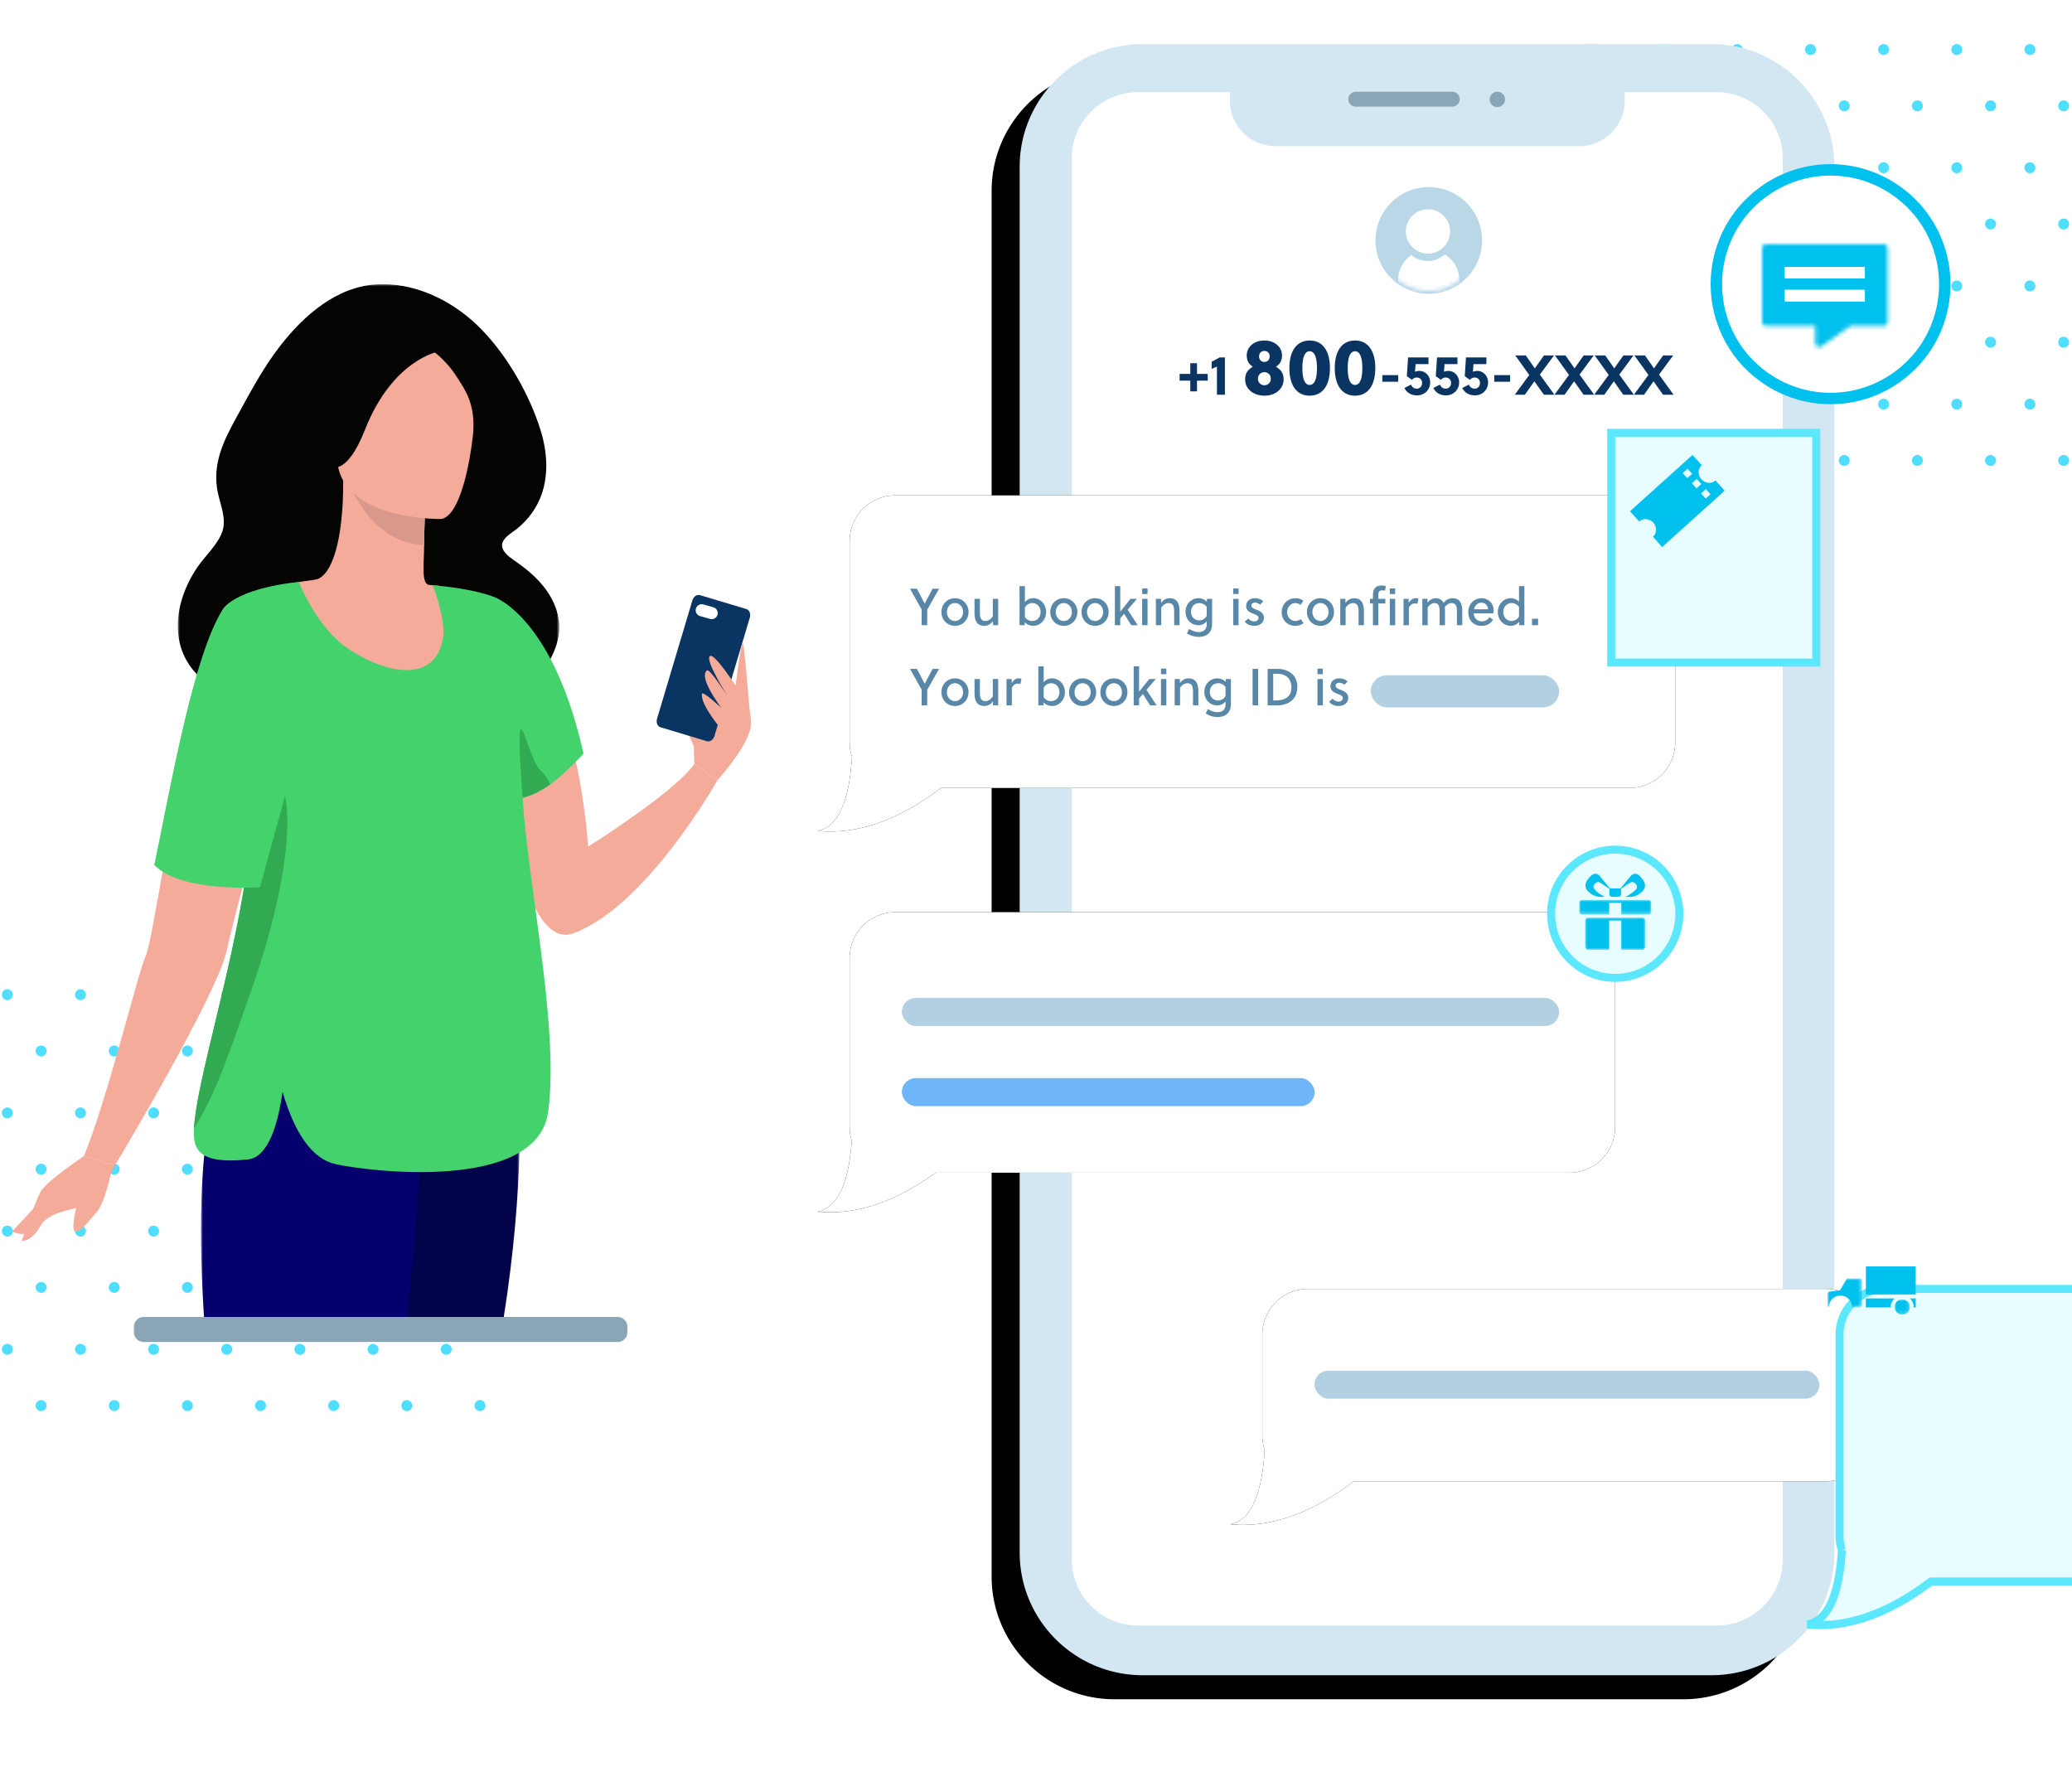 <svg xmlns="http://www.w3.org/2000/svg" xmlns:xlink="http://www.w3.org/1999/xlink" width="517" height="441" xmlns:v="https://vecta.io/nano"><style><![CDATA[.B{fill:#fff}.C{fill:#00c0ed}.D{fill:#000}.E{fill:#f4ab9a}.F{fill:#040403}.G{fill:#43d26c}.H{fill:#b3d0e3}.I{filter:url(#U)}.J{fill:#e8fdff}.K{stroke:#5be8fe}.L{stroke-width:2}.M{fill-rule:nonzero}]]></style><defs><path id="A" d="M172.566 407H101.64 30.715c-8.482 0-16.16-3.428-21.719-8.97S0 384.832 0 376.375V203.499 30.623c0-8.456 3.438-16.111 8.996-21.655A30.66 30.66 0 0 1 30.715 0h70.925 70.926a30.66 30.66 0 0 1 21.719 8.968c5.558 5.543 8.996 13.199 8.996 21.655v172.875 172.877c0 8.457-3.438 16.113-8.996 21.655S181.048 407 172.566 407"/><path id="B" d="M0 28.53c0 7.605 3.011 14.883 8.345 20.17 11.237 11.142 29.067 11.142 40.304 0 5.334-5.287 8.346-12.565 8.346-20.17s-3.012-14.885-8.346-20.172C43.03 2.787 35.764 0 28.496 0S13.963 2.787 8.345 8.358C3.011 13.645 0 20.922 0 28.53z"/><path id="C" d="M30.33 0H1.019C.469 0 .018.447 0 1.011h0v18.385a1.04 1.04 0 0 0 .306.722h0c.189.189.447.294.713.289h0 12.248v4.281c.02.366.224.695.54.866h0c.315.171.695.16 1.002-.029h0l7.25-5.118h8.27a.97.97 0 0 0 .718-.285h0c.192-.191.3-.453.3-.727h0V1.011a1.04 1.04 0 0 0-.304-.722h0C30.857.104 30.605 0 30.346 0h0-.017z"/><path id="D" d="M12.5 0A12.5 12.5 0 0 0 0 12.5h0c0 6.903 5.596 12.5 12.5 12.5h0c6.904 0 12.5-5.597 12.5-12.5h0C25 5.595 19.403 0 12.5 0z"/><path id="E" d="M12.5 0A12.5 12.5 0 0 0 0 12.5h0c0 6.903 5.596 12.5 12.5 12.5h0c6.904 0 12.5-5.597 12.5-12.5h0"/><path id="F" d="M187.6 15.607c6.296 0 11.4 5.104 11.4 11.4v42.2c0 6.296-5.104 11.4-11.4 11.4l-158.141.002C19.28 88.002 9.46 91.244 0 90.333c4.903-.939 7.745-6.837 8.527-17.693A11.37 11.37 0 0 1 8 69.207v-42.2c0-6.296 5.104-11.4 11.4-11.4h168.2z"/><path id="G" d="M16 32C7.163 32 0 24.836 0 16S7.163 0 16 0s16 7.164 16 16-7.163 16-16 16z"/><path id="H" d="M148.6 15.607c6.296 0 11.4 5.104 11.4 11.4v25.2c0 6.296-5.104 11.4-11.4 11.4l-117.794.001C20.145 71.709 9.877 75.284 0 74.333c5.026-.963 7.887-7.137 8.582-18.522A11.38 11.38 0 0 1 8 52.207v-25.2c0-6.296 5.104-11.4 11.4-11.4h129.2z"/><path id="I" d="M202.6 15.607c6.296 0 11.4 5.104 11.4 11.4v50.2c0 6.296-5.104 11.4-11.4 11.4l-171.794.001C20.145 96.709 9.877 100.284 0 99.333c5.026-.963 7.887-7.137 8.582-18.522A11.38 11.38 0 0 1 8 77.207v-50.2c0-6.296 5.104-11.4 11.4-11.4h183.2z"/><path id="J" d="M0 0h95.204v101.267H0z"/><path id="K" d="M0 0h51.156v57.328H0z"/><path id="L" d="M0 0h56.206v67.449H0z"/><path id="M" d="M0 0h25v25H0z"/><path id="N" d="M0 0h15.036v8.048H0z"/><path id="O" d="M0 0h18v3.638H0z"/><path id="P" d="M0 0h3.824v3.782H0z"/><path id="Q" d="M0 0h8.578v7.221H0z"/><filter id="R" width="128.5%" height="114.3%" x="-17.7%" y="-5.7%"><feOffset dx="-7" dy="6" in="SourceAlpha"/><feGaussianBlur stdDeviation="8.5"/><feColorMatrix values="0 0 0 0 0.749 0 0 0 0 0.773 0 0 0 0 0.858 0 0 0 0.656 0"/></filter><filter id="S" width="199.7%" height="199.6%" x="-49.9%" y="-49.8%"><feOffset in="SourceAlpha"/><feGaussianBlur stdDeviation="7"/><feColorMatrix result="C" values="0 0 0 0 0.063 0 0 0 0 0.157 0 0 0 0 0.365 0 0 0 0.336 0"/><feMerge><feMergeNode in="C"/><feMergeNode in="SourceGraphic"/></feMerge></filter><filter id="T" width="125.6%" height="168.1%" x="-12.8%" y="-34.1%"><feOffset in="SourceAlpha"/><feGaussianBlur stdDeviation="8.5"/><feColorMatrix values="0 0 0 0 0.063 0 0 0 0 0.157 0 0 0 0 0.365 0 0 0 0.36 0"/></filter><filter id="U" width="181.2%" height="181.2%" x="-40.6%" y="-40.6%"><feMorphology in="SourceAlpha" operator="dilate" radius="1"/><feOffset/><feGaussianBlur stdDeviation="4"/><feComposite in2="SourceAlpha" operator="out"/><feColorMatrix values="0 0 0 0 0.063 0 0 0 0 0.157 0 0 0 0 0.365 0 0 0 0.358 0"/></filter><filter id="V" width="131.9%" height="186.6%" x="-15.9%" y="-43.3%"><feOffset in="SourceAlpha"/><feGaussianBlur stdDeviation="8.5"/><feColorMatrix values="0 0 0 0 0.063 0 0 0 0 0.157 0 0 0 0 0.365 0 0 0 0.36 0"/></filter><filter id="W" width="123.8%" height="160.8%" x="-11.9%" y="-30.4%"><feOffset in="SourceAlpha"/><feGaussianBlur stdDeviation="8.5"/><feColorMatrix values="0 0 0 0 0.063 0 0 0 0 0.157 0 0 0 0 0.365 0 0 0 0.36 0"/></filter><path id="X" d="M17.098 27.102h19.949v-2.853H17.098z"/></defs><g fill="none" fill-rule="evenodd" transform="translate(.47 11)"><path d="M9.786 338.362c.753 0 1.363.611 1.363 1.363s-.61 1.363-1.363 1.363-1.363-.611-1.363-1.363.61-1.363 1.363-1.363zm18.251 0c.753 0 1.363.611 1.363 1.363s-.61 1.363-1.363 1.363-1.363-.611-1.363-1.363.61-1.363 1.363-1.363zm18.252 0c.752 0 1.363.611 1.363 1.363s-.61 1.363-1.363 1.363-1.363-.611-1.363-1.363.61-1.363 1.363-1.363zm18.251 0c.752 0 1.363.611 1.363 1.363s-.61 1.363-1.363 1.363-1.363-.611-1.363-1.363.61-1.363 1.363-1.363zm18.251 0c.752 0 1.363.611 1.363 1.363s-.61 1.363-1.363 1.363-1.363-.611-1.363-1.363.61-1.363 1.363-1.363zm18.251 0c.752 0 1.363.611 1.363 1.363s-.61 1.363-1.363 1.363-1.363-.611-1.363-1.363.61-1.363 1.363-1.363zm18.251 0c.752 0 1.363.611 1.363 1.363s-.61 1.363-1.363 1.363-1.363-.611-1.363-1.363.61-1.363 1.363-1.363zM1.363 324.316c.752 0 1.363.611 1.363 1.363s-.61 1.363-1.363 1.363A1.36 1.36 0 0 1 0 325.68c0-.753.61-1.363 1.363-1.363zm18.251 0c.752 0 1.363.611 1.363 1.363s-.61 1.363-1.363 1.363-1.363-.61-1.363-1.363.61-1.363 1.363-1.363zm18.251 0c.753 0 1.363.611 1.363 1.363s-.61 1.363-1.363 1.363-1.363-.61-1.363-1.363.61-1.363 1.363-1.363zm18.251 0c.753 0 1.363.611 1.363 1.363s-.61 1.363-1.363 1.363-1.363-.61-1.363-1.363.61-1.363 1.363-1.363zm18.251 0c.753 0 1.363.611 1.363 1.363s-.61 1.363-1.363 1.363-1.363-.61-1.363-1.363.61-1.363 1.363-1.363zm18.252 0c.752 0 1.363.611 1.363 1.363s-.61 1.363-1.363 1.363-1.363-.61-1.363-1.363.61-1.363 1.363-1.363zm18.251 0c.752 0 1.363.611 1.363 1.363s-.61 1.363-1.363 1.363-1.363-.61-1.363-1.363.61-1.363 1.363-1.363zM9.786 308.867c.753 0 1.363.611 1.363 1.363s-.61 1.363-1.363 1.363-1.363-.61-1.363-1.363.61-1.363 1.363-1.363zm18.251 0c.753 0 1.363.611 1.363 1.363s-.61 1.363-1.363 1.363-1.363-.61-1.363-1.363.61-1.363 1.363-1.363zm18.252 0c.752 0 1.363.611 1.363 1.363s-.61 1.363-1.363 1.363-1.363-.61-1.363-1.363.61-1.363 1.363-1.363zm18.251 0c.752 0 1.363.611 1.363 1.363s-.61 1.363-1.363 1.363-1.363-.61-1.363-1.363.61-1.363 1.363-1.363zm18.251 0c.752 0 1.363.611 1.363 1.363s-.61 1.363-1.363 1.363-1.363-.61-1.363-1.363.61-1.363 1.363-1.363zm18.251 0c.752 0 1.363.611 1.363 1.363s-.61 1.363-1.363 1.363-1.363-.61-1.363-1.363.61-1.363 1.363-1.363zm18.251 0c.752 0 1.363.611 1.363 1.363s-.61 1.363-1.363 1.363-1.363-.61-1.363-1.363.61-1.363 1.363-1.363zM1.363 294.822c.752 0 1.363.611 1.363 1.363s-.61 1.363-1.363 1.363S0 296.938 0 296.185s.61-1.363 1.363-1.363zm18.251 0c.752 0 1.363.611 1.363 1.363s-.61 1.363-1.363 1.363-1.363-.611-1.363-1.363.61-1.363 1.363-1.363zm18.251 0c.753 0 1.363.611 1.363 1.363s-.61 1.363-1.363 1.363-1.363-.611-1.363-1.363.61-1.363 1.363-1.363zm18.251 0c.753 0 1.363.611 1.363 1.363s-.61 1.363-1.363 1.363-1.363-.611-1.363-1.363.61-1.363 1.363-1.363zm18.251 0c.753 0 1.363.611 1.363 1.363s-.61 1.363-1.363 1.363-1.363-.611-1.363-1.363.61-1.363 1.363-1.363zm18.252 0c.752 0 1.363.611 1.363 1.363s-.61 1.363-1.363 1.363-1.363-.611-1.363-1.363.61-1.363 1.363-1.363zm18.251 0c.752 0 1.363.611 1.363 1.363s-.61 1.363-1.363 1.363-1.363-.611-1.363-1.363.61-1.363 1.363-1.363zm-64.58-15.45c.752 0 1.363.611 1.363 1.363s-.61 1.363-1.363 1.363-1.363-.611-1.363-1.363.61-1.363 1.363-1.363zm18.251 0c.752 0 1.363.611 1.363 1.363s-.61 1.363-1.363 1.363-1.363-.611-1.363-1.363.61-1.363 1.363-1.363zm18.251 0c.752 0 1.363.611 1.363 1.363s-.61 1.363-1.363 1.363-1.363-.611-1.363-1.363.61-1.363 1.363-1.363zm-73.004 0c.753 0 1.363.611 1.363 1.363s-.61 1.363-1.363 1.363-1.363-.611-1.363-1.363.61-1.363 1.363-1.363zm18.251 0c.753 0 1.363.611 1.363 1.363s-.61 1.363-1.363 1.363-1.363-.611-1.363-1.363.61-1.363 1.363-1.363zm73.004 0c.752 0 1.363.611 1.363 1.363s-.61 1.363-1.363 1.363-1.363-.611-1.363-1.363.61-1.363 1.363-1.363zm18.251 0c.752 0 1.363.611 1.363 1.363s-.61 1.363-1.363 1.363-1.363-.611-1.363-1.363.61-1.363 1.363-1.363zm-8.423-14.045c.752 0 1.363.61 1.363 1.363s-.61 1.363-1.363 1.363-1.363-.611-1.363-1.363.61-1.363 1.363-1.363zm-109.505 0c.752 0 1.363.61 1.363 1.363s-.61 1.363-1.363 1.363S0 267.443 0 266.691s.61-1.363 1.363-1.363zm36.501 0c.753 0 1.363.61 1.363 1.363s-.61 1.363-1.363 1.363-1.363-.611-1.363-1.363.61-1.363 1.363-1.363zm36.502 0c.753 0 1.363.61 1.363 1.363s-.61 1.363-1.363 1.363-1.363-.611-1.363-1.363.61-1.363 1.363-1.363zm-54.752 0c.752 0 1.363.61 1.363 1.363s-.61 1.363-1.363 1.363-1.363-.611-1.363-1.363.61-1.363 1.363-1.363zm73.004 0c.752 0 1.363.61 1.363 1.363s-.61 1.363-1.363 1.363-1.363-.611-1.363-1.363.61-1.363 1.363-1.363zm-36.502 0c.753 0 1.363.61 1.363 1.363s-.61 1.363-1.363 1.363-1.363-.611-1.363-1.363.61-1.363 1.363-1.363zM9.79 249.877c.753 0 1.363.61 1.363 1.363s-.61 1.363-1.363 1.363-1.363-.611-1.363-1.363.61-1.363 1.363-1.363zm18.251 0c.753 0 1.363.61 1.363 1.363s-.61 1.363-1.363 1.363-1.363-.611-1.363-1.363.61-1.363 1.363-1.363zm18.252 0c.752 0 1.363.61 1.363 1.363s-.61 1.363-1.363 1.363-1.363-.611-1.363-1.363.61-1.363 1.363-1.363zm18.251 0c.752 0 1.363.61 1.363 1.363s-.61 1.363-1.363 1.363-1.363-.611-1.363-1.363.61-1.363 1.363-1.363zm18.251 0c.752 0 1.363.61 1.363 1.363s-.61 1.363-1.363 1.363-1.363-.611-1.363-1.363.61-1.363 1.363-1.363zm18.251 0c.752 0 1.363.61 1.363 1.363s-.61 1.363-1.363 1.363-1.363-.611-1.363-1.363.61-1.363 1.363-1.363zm18.251 0c.752 0 1.363.61 1.363 1.363s-.61 1.363-1.363 1.363-1.363-.611-1.363-1.363.61-1.363 1.363-1.363zM1.363 235.832c.752 0 1.363.611 1.363 1.363s-.61 1.363-1.363 1.363S0 237.948 0 237.195s.61-1.363 1.363-1.363zm18.251 0c.752 0 1.363.611 1.363 1.363s-.61 1.363-1.363 1.363-1.363-.611-1.363-1.363.61-1.363 1.363-1.363zm18.251 0c.753 0 1.363.611 1.363 1.363s-.61 1.363-1.363 1.363-1.363-.611-1.363-1.363.61-1.363 1.363-1.363zm18.251 0c.753 0 1.363.611 1.363 1.363s-.61 1.363-1.363 1.363-1.363-.611-1.363-1.363.61-1.363 1.363-1.363zm18.251 0c.753 0 1.363.611 1.363 1.363s-.61 1.363-1.363 1.363-1.363-.611-1.363-1.363.61-1.363 1.363-1.363zm18.252 0c.752 0 1.363.611 1.363 1.363s-.61 1.363-1.363 1.363-1.363-.611-1.363-1.363.61-1.363 1.363-1.363zm18.251 0c.752 0 1.363.611 1.363 1.363s-.61 1.363-1.363 1.363-1.363-.611-1.363-1.363.61-1.363 1.363-1.363zM404.949 102.53c.753 0 1.363.611 1.363 1.363s-.61 1.363-1.363 1.363-1.363-.611-1.363-1.363.61-1.363 1.363-1.363zm18.251 0c.753 0 1.363.611 1.363 1.363s-.61 1.363-1.363 1.363-1.363-.611-1.363-1.363.61-1.363 1.363-1.363zm18.252 0c.752 0 1.363.611 1.363 1.363s-.61 1.363-1.363 1.363-1.363-.611-1.363-1.363.61-1.363 1.363-1.363zm18.251 0c.752 0 1.363.611 1.363 1.363s-.61 1.363-1.363 1.363-1.363-.611-1.363-1.363.61-1.363 1.363-1.363zm18.251 0c.752 0 1.363.611 1.363 1.363s-.61 1.363-1.363 1.363-1.363-.611-1.363-1.363.61-1.363 1.363-1.363zm18.251 0c.752 0 1.363.611 1.363 1.363s-.61 1.363-1.363 1.363-1.363-.611-1.363-1.363.61-1.363 1.363-1.363zm18.251 0c.752 0 1.363.611 1.363 1.363s-.61 1.363-1.363 1.363-1.363-.611-1.363-1.363.61-1.363 1.363-1.363zm-117.93-14.046c.752 0 1.363.611 1.363 1.363s-.61 1.363-1.363 1.363-1.363-.61-1.363-1.363.61-1.363 1.363-1.363zm18.251 0c.752 0 1.363.611 1.363 1.363s-.61 1.363-1.363 1.363-1.363-.61-1.363-1.363.61-1.363 1.363-1.363zm18.251 0c.753 0 1.363.611 1.363 1.363s-.61 1.363-1.363 1.363-1.363-.61-1.363-1.363.61-1.363 1.363-1.363zm18.251 0c.753 0 1.363.611 1.363 1.363s-.61 1.363-1.363 1.363-1.363-.61-1.363-1.363.61-1.363 1.363-1.363zm18.251 0c.753 0 1.363.611 1.363 1.363s-.61 1.363-1.363 1.363-1.363-.61-1.363-1.363.61-1.363 1.363-1.363zm18.252 0c.752 0 1.363.611 1.363 1.363s-.61 1.363-1.363 1.363-1.363-.61-1.363-1.363.61-1.363 1.363-1.363zm18.251 0c.752 0 1.363.611 1.363 1.363s-.61 1.363-1.363 1.363-1.363-.61-1.363-1.363.61-1.363 1.363-1.363zm-101.082-15.45c.753 0 1.363.611 1.363 1.363s-.61 1.363-1.363 1.363-1.363-.61-1.363-1.363.61-1.363 1.363-1.363zm18.251 0c.753 0 1.363.611 1.363 1.363s-.61 1.363-1.363 1.363-1.363-.61-1.363-1.363.61-1.363 1.363-1.363zm18.252 0c.752 0 1.363.611 1.363 1.363s-.61 1.363-1.363 1.363-1.363-.61-1.363-1.363.61-1.363 1.363-1.363zm18.251 0c.752 0 1.363.611 1.363 1.363s-.61 1.363-1.363 1.363-1.363-.61-1.363-1.363.61-1.363 1.363-1.363zm18.251 0c.752 0 1.363.611 1.363 1.363s-.61 1.363-1.363 1.363-1.363-.61-1.363-1.363.61-1.363 1.363-1.363zm18.251 0c.752 0 1.363.611 1.363 1.363s-.61 1.363-1.363 1.363-1.363-.61-1.363-1.363.61-1.363 1.363-1.363zm18.251 0c.752 0 1.363.611 1.363 1.363s-.61 1.363-1.363 1.363-1.363-.61-1.363-1.363.61-1.363 1.363-1.363zM396.526 58.99c.752 0 1.363.611 1.363 1.363s-.61 1.363-1.363 1.363-1.363-.611-1.363-1.363.61-1.363 1.363-1.363zm18.251 0c.752 0 1.363.611 1.363 1.363s-.61 1.363-1.363 1.363-1.363-.611-1.363-1.363.61-1.363 1.363-1.363zm18.251 0c.753 0 1.363.611 1.363 1.363s-.61 1.363-1.363 1.363-1.363-.611-1.363-1.363.61-1.363 1.363-1.363zm18.251 0c.753 0 1.363.611 1.363 1.363s-.61 1.363-1.363 1.363-1.363-.611-1.363-1.363.61-1.363 1.363-1.363zm18.251 0c.753 0 1.363.611 1.363 1.363s-.61 1.363-1.363 1.363-1.363-.611-1.363-1.363.61-1.363 1.363-1.363zm18.252 0c.752 0 1.363.611 1.363 1.363s-.61 1.363-1.363 1.363-1.363-.611-1.363-1.363.61-1.363 1.363-1.363zm18.251 0c.752 0 1.363.611 1.363 1.363s-.61 1.363-1.363 1.363-1.363-.611-1.363-1.363.61-1.363 1.363-1.363zm-64.58-15.45c.752 0 1.363.611 1.363 1.363s-.61 1.363-1.363 1.363-1.363-.611-1.363-1.363.61-1.363 1.363-1.363zm18.251 0c.752 0 1.363.611 1.363 1.363s-.61 1.363-1.363 1.363-1.363-.611-1.363-1.363.61-1.363 1.363-1.363zm18.251 0c.752 0 1.363.611 1.363 1.363s-.61 1.363-1.363 1.363-1.363-.611-1.363-1.363.61-1.363 1.363-1.363zm-73.004 0c.753 0 1.363.611 1.363 1.363s-.61 1.363-1.363 1.363-1.363-.611-1.363-1.363.61-1.363 1.363-1.363zm18.251 0c.753 0 1.363.611 1.363 1.363s-.61 1.363-1.363 1.363-1.363-.611-1.363-1.363.61-1.363 1.363-1.363zm73.004 0c.752 0 1.363.611 1.363 1.363s-.61 1.363-1.363 1.363-1.363-.611-1.363-1.363.61-1.363 1.363-1.363zm18.251 0c.752 0 1.363.611 1.363 1.363s-.61 1.363-1.363 1.363-1.363-.611-1.363-1.363.61-1.363 1.363-1.363zm-8.423-14.045c.752 0 1.363.61 1.363 1.363s-.61 1.363-1.363 1.363-1.363-.611-1.363-1.363.61-1.363 1.363-1.363zm-109.505 0c.752 0 1.363.61 1.363 1.363s-.61 1.363-1.363 1.363-1.363-.611-1.363-1.363.61-1.363 1.363-1.363zm36.501 0c.753 0 1.363.61 1.363 1.363s-.61 1.363-1.363 1.363-1.363-.611-1.363-1.363.61-1.363 1.363-1.363zm36.502 0c.753 0 1.363.61 1.363 1.363s-.61 1.363-1.363 1.363-1.363-.611-1.363-1.363.61-1.363 1.363-1.363zm-54.752 0c.752 0 1.363.61 1.363 1.363s-.61 1.363-1.363 1.363-1.363-.611-1.363-1.363.61-1.363 1.363-1.363zm73.004 0c.752 0 1.363.61 1.363 1.363s-.61 1.363-1.363 1.363-1.363-.611-1.363-1.363.61-1.363 1.363-1.363zm-36.502 0c.753 0 1.363.61 1.363 1.363s-.61 1.363-1.363 1.363-1.363-.611-1.363-1.363.61-1.363 1.363-1.363zm-46.329-15.45c.753 0 1.363.61 1.363 1.363s-.61 1.363-1.363 1.363-1.363-.611-1.363-1.363.61-1.363 1.363-1.363zm18.251 0c.753 0 1.363.61 1.363 1.363s-.61 1.363-1.363 1.363-1.363-.611-1.363-1.363.61-1.363 1.363-1.363zm18.252 0c.752 0 1.363.61 1.363 1.363s-.61 1.363-1.363 1.363-1.363-.611-1.363-1.363.61-1.363 1.363-1.363zm18.251 0c.752 0 1.363.61 1.363 1.363s-.61 1.363-1.363 1.363-1.363-.611-1.363-1.363.61-1.363 1.363-1.363zm18.251 0c.752 0 1.363.61 1.363 1.363s-.61 1.363-1.363 1.363-1.363-.611-1.363-1.363.61-1.363 1.363-1.363zm18.251 0c.752 0 1.363.61 1.363 1.363s-.61 1.363-1.363 1.363-1.363-.611-1.363-1.363.61-1.363 1.363-1.363zm18.251 0c.752 0 1.363.61 1.363 1.363s-.61 1.363-1.363 1.363-1.363-.611-1.363-1.363.61-1.363 1.363-1.363zM396.526 0c.752 0 1.363.611 1.363 1.363s-.61 1.363-1.363 1.363-1.363-.611-1.363-1.363S395.773 0 396.526 0zm18.251 0c.752 0 1.363.611 1.363 1.363s-.61 1.363-1.363 1.363-1.363-.611-1.363-1.363S414.024 0 414.776 0zm18.251 0c.753 0 1.363.611 1.363 1.363s-.61 1.363-1.363 1.363-1.363-.611-1.363-1.363S432.275 0 433.027 0zm18.251 0c.753 0 1.363.611 1.363 1.363s-.61 1.363-1.363 1.363-1.363-.611-1.363-1.363S450.526 0 451.278 0zm18.251 0c.753 0 1.363.611 1.363 1.363s-.61 1.363-1.363 1.363-1.363-.611-1.363-1.363S468.776 0 469.529 0zm18.252 0c.752 0 1.363.611 1.363 1.363s-.61 1.363-1.363 1.363-1.363-.611-1.363-1.363A1.36 1.36 0 0 1 487.78 0zm18.251 0c.752 0 1.363.611 1.363 1.363s-.61 1.363-1.363 1.363-1.363-.611-1.363-1.363A1.36 1.36 0 0 1 506.031 0z" fill="#4fdeff"/><g transform="translate(2.53)"><g transform="translate(251.426)"><use xlink:href="#A" filter="url(#R)" class="D"/><use xlink:href="#A" fill="#d3e7f3"/><path d="M190.398 203.298v174.82a16.4 16.4 0 0 1-4.84 11.653c-2.989 2.981-7.119 4.824-11.685 4.824H101.7 29.526c-4.55 0-8.682-1.843-11.676-4.824S13 382.67 13 378.118v-174.82V28.477c0-4.552 1.856-8.671 4.85-11.653S24.975 12 29.526 12h11.462 11.462v1.05 1.05a11.33 11.33 0 0 0 3.331 8.035 11.34 11.34 0 0 0 8.045 3.337H101.7h37.872a11.38 11.38 0 0 0 8.071-3.337c2.062-2.057 3.335-4.9 3.335-8.035v-1.05V12h11.448 11.449c4.565 0 8.695 1.843 11.685 4.824a16.4 16.4 0 0 1 4.84 11.653v174.821z" class="B"/><path fill="#8aa6b6" d="M107.939 15.611H95.902 83.867a1.86 1.86 0 0 1-1.318-.544c-.338-.336-.547-.801-.547-1.314a1.85 1.85 0 0 1 .547-1.316 1.86 1.86 0 0 1 1.318-.544h12.035 12.036a1.86 1.86 0 0 1 1.318.544 1.85 1.85 0 0 1 .546 1.316c0 .513-.207.978-.546 1.314a1.86 1.86 0 0 1-1.318.544m13.167-1.802c0 1.058-.86 1.915-1.922 1.915a1.92 1.92 0 0 1-1.922-1.915 1.92 1.92 0 1 1 3.844 0"/></g><g transform="translate(0 31.38)"><g filter="url(#S)" transform="translate(425.26)"><use xlink:href="#B" stroke="#00c0ed" stroke-width="2.85" class="B"/><g transform="translate(11.399 18.543)"><mask id="Y" class="B"><use xlink:href="#C"/></mask><path mask="url(#Y)" d="M-6.893 32.567H38.24v-39.46H-6.893z" class="C"/></g><g fill="#cbfbff"><use xlink:href="#X"/><use xlink:href="#X"/></g><use xlink:href="#X" class="B"/><g fill="#cbfbff"><use xlink:href="#X" y="5.705"/><use xlink:href="#X" y="5.705"/></g><use xlink:href="#X" y="5.705" class="B"/></g><g transform="translate(0 28.528)"><g transform="translate(41.362)"><mask id="Z" class="B"><use xlink:href="#J"/></mask><path d="M51.221 0l-1.374.032c-10.16.5-18.384 7.735-24.354 15.43-4.329 5.58-7.556 11.781-10.95 17.943-3.201 5.811-6.013 11.66-4.556 18.581.648 3.078 2.206 6.554 1.124 9.726-1.109 3.249-4.298 6.085-6.207 8.887-3.74 5.489-5.912 12.383-4.439 18.866.966 4.252 3.747 8.18 7.521 10.375 8.05 4.682 17.561-3.292 24.035-7.584 3.274-2.171 6.754-4.214 10.619-4.897 6.371-1.125 12.271 1.527 17.82 4.297 6.054 3.021 12.295 5.665 18.673 7.914 2.006.707 4.149 1.383 6.224.919 5.405-1.208 9.534-9.004 9.826-14.085.206-3.595-1.139-7.161-3.236-10.082s-4.908-5.256-7.867-7.293c-3.486-2.4-4.647-4.388-.69-7.081 3.014-2.051 5.471-4.942 6.92-8.294 2.301-5.322 1.968-11.493.267-17.038-2.745-8.952-8.241-18.562-14.749-25.279C69.459 4.763 60.498.016 51.221 0" mask="url(#Z)" class="F"/></g><path d="M170.144 115.463c.001-.269-3.93-8.424-2.68-9.051s3.49-.532 3.751.896-1.071 8.154-1.071 8.154" class="E"/><path d="M111.471 14.114S92.233-5.327 80.032 12.453c0 0-7.535-2.198-10.827 13.348-3.36 15.861 1.775 25.557 7.21 22.578 3.487-1.911 6.125 4.21 6.125 4.21l28.931-38.476z" class="F"/><g class="E"><path d="M140.056 161.982c18.323-6.773 35.972-38.234 35.972-38.234l-5.779-4.058c-4.813 7.064-26.467 20.627-26.467 20.627-.494-5.952-1.212-11.354-2.098-16.246-6.012-33.249-19.763-43.098-23.454-45.189-.596-.339-.931-.472-.931-.472l.041.708.363 5.78c1.432 20.585 7.044 82.748 22.354 77.084"/><path d="M51.497 195.932c9.052-20.369 13.383-26.128 13.534-32.537.12-5.068-2.37-10.536-7.208-23.944-1.139-3.16-1.925-6.409-2.41-9.693-3.826-25.849 11.136-54.134 20.395-56.038 4.003-.97 6.88-9.678 6.827-24.721l1.159.229 19.497 3.874s-.443 6.156-.457 11.956c-.013 4.833-.816 9.921 1.369 9.991l2.232.212s16.257 22.652 17.625 43.721-13.019 30.221.108 72.322c13.403 42.999-77.672 15.884-72.671 4.629"/></g><path fill="#d8988b" d="M103.292 53.102s-.444 6.156-.457 11.956c-10.911-.309-16.678-10.295-19.041-15.83l19.498 3.874z"/><path d="M81.78 47.098s-5.718-9.064-7.09-16.815c-.98-5.533 1.829-26.045 22.372-23.09 0 0 5.967.59 11.575 4.39 4.46 3.023 10.897 9.548 3.699 27.446l-1.869 6.046-28.688 2.023z" class="F"/><path d="M106.935 58.593s-25.814.427-25.832-15.706-3.362-26.944 13.119-27.899 19.69 5.198 21.002 10.582-1.575 32.496-8.289 33.023" class="E"/><g class="F"><path d="M106.646 16.754S95.047 18.609 88.065 36.32c-8.418 21.353-15.552-.117-15.552-.117s8.32-6.631 10.047-18.207c0 0 18.754-10.249 24.086-1.241"/><path d="M104.228 16.13s3.555 2.128 6.535 6.687c2.354 3.601 4.703 6.796 4.353 13.925 0 0 5.325-12.865-.659-20.143-6.346-7.717-10.229-.469-10.229-.469"/></g><g transform="translate(75.548 201.326)"><mask id="a" class="B"><use xlink:href="#K"/></mask><path fill="#03034c" d="M3.011 5.622L.78 5.884 0 57.328h47.01C52.619 22.082 50.911 0 50.911 0L3.011 5.622z" mask="url(#a)"/></g><path d="M17.924 217.567l7.75 2.332s25.564-42.558 27.889-53.631c.759-3.605 2.617-10.819 4.786-18.902l10.283-37.222 1.908-8.291 6.507-28.276s-12.461 1.277-19.749 4.335c-2.413 1.01-4.254 2.217-4.898 3.632-5.354 11.812-10.699 41.623-14.457 62.889-2.094 11.852-3.691 21.052-4.524 23.001-2.324 5.439-9.426 35.365-15.495 50.133" class="E"/><g transform="translate(47.145 191.205)"><mask id="b" class="B"><use xlink:href="#L"/></mask><path fill="#05006d" d="M56.206 2.417L7.641 0C2.757 8.239.629 21.751.123 37.115-.196 46.778.13 57.174.819 67.449h50.532c3.54-33.954 4.855-65.032 4.855-65.032" mask="url(#b)"/></g><path d="M45.409 210.637c-.085 1.642.005 2.956.302 3.894 1.034 3.263 4.582 4.749 13.162 3.859 5.243-.548 7.581-9.364 8.624-16.886 3.149 10.762 7.559 16.801 13.259 18.07 8.317 1.856 50.273 6.975 53.018-13.036 3.021-22.009-6.024-60.98-6.52-81.991 1.233-7.45 1.654-13.917 1.521-19.472-.35-14.968-5.157-23.664-8.524-27.042-5.948-2.272-15.382-2.951-15.347-2.892.71 1.273 3.113 8.645 2.714 12.409-1.239 11.687-13.257 10.425-23.824 3.357-7.807-5.222-12.221-16.6-12.221-16.6s-15.59 1.274-19.243 7.264c-6.991 11.462-12.447 41.921-16.821 63.338 10.602 5.862 19.864 4.117 22.739 3.343-3.757 24.666-12.279 51.147-12.838 62.385" class="G"/><path d="M170.249 119.69c-.003-.8-.668-12.369 1.384-14.799s6.243-5.886 7.562-5.78 6.473 6.978 4.923 12.245-8.09 12.393-8.09 12.393l-5.779-4.058z" class="E"/><path fill="#0a3563" d="M161.793 110.553l11.602 3.489c.753.226 1.594-.366 1.88-1.323l8.815-29.509c.286-.957-.093-1.917-.845-2.144l-11.602-3.488c-.752-.226-1.594.366-1.88 1.324l-8.815 29.509c-.286.957.092 1.917.845 2.143"/><path fill="#31aa51" d="M45.409 210.637c5.888-9.311 9.343-20.58 13.955-33.485 11.88-33.243 10.08-51.413 7.196-52.08s-8.313 23.18-8.313 23.18c-3.757 24.666-12.279 51.147-12.838 62.385"/><path d="M124.692 128.546a14.79 14.79 0 0 0 2.713-.409l.595-.159c2.343-.674 4.471-1.859 6.285-3.165 3.942-2.828 8.307-7.679 8.307-7.679-7.683-34.325-22.342-39.1-22.342-39.1s-4.676 50.999 4.442 50.513" class="G"/><g class="E"><path d="M180.427 99.999s-4.976-7.681-6.191-7.254c-1.736.61 4.511 10.357 4.511 10.357s-4.629-7.284-5.352-6.736c-1.648 1.248.975 5.825 3.575 9.333 0 0-4.655-4.277-4.806-3.507-.531 2.698 5.11 9.236 5.11 9.236l3.153-7.226v-4.203z"/><path d="M184.16 107.131c-.24-.94-1.455-19.283-1.975-17.543s-1.757 11.359-1.757 11.359l3.732 6.184z"/></g><path d="M71.368 115.808l-9.505 34.671s-19.8 1.37-26.355-5.57l11.977-30.867 23.883 1.766z" class="G"/><path fill="#31aa51" d="M127.405 128.136l.595-.159c2.344-.675 4.471-1.86 6.286-3.165-.471-1.05-1.22-2.337-2.339-3.382-2.319-2.168-4.24-11.004-5.042-10.281s.5 16.987.5 16.987"/><path d="M174.176 83.523l-2.493-.707a1.51 1.51 0 0 1-1.038-1.862c.226-.802 1.056-1.268 1.855-1.042l2.493.707a1.51 1.51 0 0 1 1.038 1.862h0c-.226.802-1.056 1.268-1.855 1.042" class="B"/><g class="E"><path d="M17.924 217.567s-9.349 6.236-10.779 8.865-4.764 12.307-4.764 12.307 2.382.358 4.764-3.824 10.242-3.823 12.861-6.094 5.667-8.922 5.667-8.922l-7.75-2.332z"/><path d="M24.657 221.956s-1.555 7.343-3.46 9.493-4.526 5.735-5.597 4.78 1.191-8.961 1.191-8.961l7.866-5.312zm-16.202 5.312c-.238.358-8.455 9.12-8.455 9.12s2.977 1.354 3.811 0 4.644-9.12 4.644-9.12"/></g><path fill="#8aa6b6" d="M151.122 263.94H32.835a2.42 2.42 0 0 1-2.417-2.418v-1.4a2.42 2.42 0 0 1 2.417-2.418h118.287a2.42 2.42 0 0 1 2.417 2.418v1.4a2.42 2.42 0 0 1-2.417 2.418"/></g></g></g><g transform="translate(293.866 36.487)"><path d="M0 45.806v1.68h2.66v2.674h1.68v-2.674h2.674v-1.68H4.34v-2.66H2.66v2.66zM11.298 51v-9.296H9.996l-2.002 1.064v1.792l1.316-.574V51h1.988zm12.73-6.98c1.04-.66 1.52-1.54 1.52-2.82 0-2.06-1.78-3.72-4.42-3.72-2.6 0-4.38 1.66-4.38 3.72 0 1.28.48 2.16 1.52 2.82-1.24.76-1.92 1.58-1.92 3.2 0 2.24 1.96 4.02 4.8 4.02s4.8-1.78 4.8-4.02c0-1.62-.68-2.44-1.92-3.2zm-2.88 1.36c.94 0 1.6.7 1.6 1.62s-.66 1.64-1.6 1.64-1.6-.72-1.6-1.64.66-1.62 1.6-1.62zm0-5.3c.8 0 1.32.58 1.32 1.36s-.52 1.38-1.32 1.38-1.32-.6-1.32-1.38.52-1.36 1.32-1.36zm11.3-2.6c-3.24 0-5.06 2.6-5.06 6.88s1.82 6.88 5.06 6.88 5.06-2.6 5.06-6.88-1.82-6.88-5.06-6.88zm0 2.68c1.16 0 1.82 1.38 1.82 4.2s-.66 4.2-1.82 4.2-1.82-1.38-1.82-4.2.66-4.2 1.82-4.2zm11.32-2.68c-3.24 0-5.06 2.6-5.06 6.88s1.82 6.88 5.06 6.88 5.06-2.6 5.06-6.88-1.82-6.88-5.06-6.88zm0 2.68c1.16 0 1.82 1.38 1.82 4.2s-.66 4.2-1.82 4.2-1.82-1.38-1.82-4.2.66-4.2 1.82-4.2zm10.77 7.606v-1.652h-3.962v1.652zm7.56-6.062h-5.096l-.308 4.676 1.288.91c.35-.42.742-.574 1.19-.574.812 0 1.33.574 1.33 1.358 0 .728-.49 1.414-1.316 1.414-.532 0-1.148-.238-1.442-1.008l-1.666.84c.602 1.204 1.764 1.848 3.15 1.848 1.862 0 3.29-1.372 3.29-3.248 0-1.512-1.12-2.856-2.702-2.856a2.66 2.66 0 0 0-1.078.224l.14-1.918h3.22v-1.666zm7.224 0h-5.096l-.308 4.676 1.288.91c.35-.42.742-.574 1.19-.574.812 0 1.33.574 1.33 1.358 0 .728-.49 1.414-1.316 1.414-.532 0-1.148-.238-1.442-1.008l-1.666.84c.602 1.204 1.764 1.848 3.15 1.848 1.862 0 3.29-1.372 3.29-3.248 0-1.512-1.12-2.856-2.702-2.856a2.66 2.66 0 0 0-1.078.224l.14-1.918h3.22v-1.666zm7.224 0H71.45l-.308 4.676 1.288.91c.35-.42.742-.574 1.19-.574.812 0 1.33.574 1.33 1.358 0 .728-.49 1.414-1.316 1.414-.532 0-1.148-.238-1.442-1.008l-1.666.84c.602 1.204 1.764 1.848 3.15 1.848 1.862 0 3.29-1.372 3.29-3.248 0-1.512-1.12-2.856-2.702-2.856a2.66 2.66 0 0 0-1.078.224l.14-1.918h3.22v-1.666zm5.922 6.062v-1.652h-3.962v1.652zM93.416 41.2H90.91l-2.282 3.22-2.254-3.22h-2.632l3.5 4.872L83.63 51h2.52l2.366-3.346L90.882 51h2.632l-3.626-5.012zm9.912 0h-2.506l-2.282 3.22-2.254-3.22h-2.632l3.5 4.872L93.542 51h2.52l2.366-3.346L100.794 51h2.632L99.8 45.988zm9.912 0h-2.506l-2.282 3.22-2.254-3.22h-2.632l3.5 4.872L103.454 51h2.52l2.366-3.346L110.706 51h2.632l-3.626-5.012zm9.912 0h-2.506l-2.282 3.22-2.254-3.22h-2.632l3.5 4.872L113.366 51h2.52l2.366-3.346L120.618 51h2.632l-3.626-5.012z" fill="#0a3563" class="M"/><g transform="translate(49.664)"><mask id="c" class="B"><use xlink:href="#M"/></mask><path fill="#d7d9e2" d="M25 12.5A12.5 12.5 0 0 1 12.5 25C5.596 25 0 19.404 0 12.5S5.596 0 12.5 0 25 5.596 25 12.5" mask="url(#c)"/><mask id="d" class="B"><use xlink:href="#D"/></mask><use xlink:href="#D" fill="#bad7e8" stroke="#bad7e8" stroke-width="1.6"/><path d="M20.122 22.331c-.044-2.676-1.461-5.004-3.567-6.334-1.347.939-2.488 1.683-4.221 1.647-1.453-.031-2.877-.405-3.997-1.351a.31.31 0 0 1-.106-.177c-2.076 1.396-3.429 3.778-3.385 6.466l.075 2.136a.95.95 0 0 0 .966.935h13.332a.95.95 0 0 0 .936-.966l-.033-2.356z" mask="url(#d)" class="B"/><mask id="e" class="B"><use xlink:href="#E"/></mask><path d="M17.831 10.173a5.53 5.53 0 0 1-5.437 5.619 5.53 5.53 0 0 1-5.618-5.437 5.53 5.53 0 0 1 5.436-5.619 5.53 5.53 0 0 1 5.619 5.437" mask="url(#e)" class="B"/></g></g><g transform="translate(203.53 201)"><use xlink:href="#F" filter="url(#T)" class="D"/><use xlink:href="#F" class="B"/><rect width="164" height="7" rx="3.5" x="21.027" y="37" class="H"/><rect width="103" height="7" y="57" fill="#6fb5f9" rx="3.5" x="21.027"/><g transform="translate(183.027)"><use xlink:href="#G" class="D I"/><use xlink:href="#G" class="J K L"/><g transform="translate(7 6)"><g transform="translate(1.481 10.952)"><mask id="f" class="B"><use xlink:href="#N"/></mask><path d="M.525 8.048C.12 7.8-.004 7.446 0 6.982L.009.971C.01.24.251.001.987.001h13.062c.737 0 .977.239.977.971l.01 6.011c.004.464-.12.818-.526 1.066H9.038V.728h-3.04v7.32H.525z" mask="url(#f)" class="C"/></g><g transform="translate(0 6.548)"><mask id="g" class="B"><use xlink:href="#O"/></mask><path d="M10.524 3.635V.73H7.491v2.908h-.446c-2.026 0-4.052.001-6.078-.001-.729 0-.963-.227-.965-.932V.885C.007.257.256.005.891.004L12.743 0l4.298.004c.72.001.954.232.955.943l-.004 1.949c-.009.447-.274.733-.722.735l-6.747.005" mask="url(#g)" class="C"/></g><path d="M6.329 5.748c-1.334.198-2.529-.098-3.603-.882-1.297-.947-1.513-2.175-.563-3.456.262-.351.563-.687.896-.974.748-.642 1.472-.571 2.102.181L7.42 3.355l.274.322h2.617L12.728.749c.773-.935 1.542-.996 2.403-.141.36.358.693.764.949 1.199.594 1.007.437 1.974-.448 2.753s-1.892 1.29-3.131 1.228l-.942-.003.895-.494c.545-.389 1.119-.759 1.588-1.225.542-.538.505-1.035.034-1.536-.498-.529-.915-.584-1.567-.155l-2.087 1.426.062 1.217c-.014.512-.302.759-.833.766-.449.005-.898.007-1.345-.002-.48-.009-.766-.253-.788-.721-.017-.389.029-.779.052-1.273L5.265 2.248c-.458-.287-.843-.195-1.253.191-.459.433-.598.833-.29 1.275.286.411.659.787 1.061 1.093.473.359 1.021.627 1.546.941" class="C"/></g></g></g><g transform="translate(306.503 295)"><use xlink:href="#H" filter="url(#V)" class="D"/><use xlink:href="#H" class="B"/><rect width="126" height="7" rx="3.5" x="21" y="36" class="H"/><g transform="translate(144.027)"><use xlink:href="#I" class="D I" href="#G"/><use xlink:href="#I" class="J K L" href="#G"/><g transform="translate(5 10)"><path d="M9.573 6.984H22V0H9.573z" class="C"/><g transform="translate(0 2.996)"><path d="M21.504 7.112c0-.846-.379-1.605-.975-2.125H22v2.234h-.502l.006-.109m-4.758-2.125c-.597.52-.975 1.279-.975 2.125l.005.109H9.573V4.987h7.173z" class="C"/><g transform="translate(16.725 5.221)"><mask id="h" class="B"><use xlink:href="#P"/></mask><path d="M0 1.891c0 1.045.856 1.892 1.912 1.892s1.912-.847 1.912-1.892S2.968 0 1.912 0 0 .847 0 1.891" mask="url(#h)" class="C"/></g><mask id="i" class="B"><use xlink:href="#Q"/></mask><path d="M.453 3.303l2.676-.363L4.847 0h3.731v6.702a.52.52 0 0 1-.525.519H6.095l.006-.109c0-1.563-1.286-2.835-2.867-2.835S.367 5.549.367 7.112c0 .027.003.052.004.078C.158 7.125 0 6.935 0 6.702V3.817a.52.52 0 0 1 .454-.514" mask="url(#i)" class="C"/><g transform="translate(1.322 5.221)"><mask id="j" class="B"><use xlink:href="#T" href="#P"/></mask><path d="M0 1.891c0 1.045.856 1.892 1.912 1.892s1.912-.847 1.912-1.892S2.968 0 1.912 0 0 .847 0 1.891" mask="url(#j)" class="C"/></g></g></g></g></g><g transform="translate(203.53 97)"><use xlink:href="#I" filter="url(#W)" class="D"/><use xlink:href="#I" class="B"/><g transform="translate(198.027)"><use xlink:href="#K" class="D I" href="#G"/><use xlink:href="#K" class="J K L" href="#G"/><path d="M20.287 5.516l2.294 2.548h0c-.994.895-1.03 2.477-.08 3.532s2.527 1.185 3.521.29l2.294 2.548-15.605 14.051-2.294-2.548h0c.994-.895 1.03-2.477.08-3.532s-2.527-1.185-3.521-.29l-2.294-2.548L20.287 5.516zm3.335 8.532l-1.2 1.081 1.147 1.274 1.2-1.081-1.147-1.274zM21.328 11.5l-1.2 1.081 1.147 1.274 1.2-1.081-1.147-1.274zm-2.294-2.548l-1.2 1.081 1.147 1.274 1.2-1.081-1.147-1.274z" class="C"/></g><path d="M27.355 48v-3.861l2.964-5.239h-1.625l-1.95 3.692h-.026L24.794 38.9h-1.729l2.899 5.174V48zm6.929-6.734c-1.95 0-3.38 1.521-3.38 3.445s1.43 3.445 3.38 3.445c1.937 0 3.38-1.521 3.38-3.445s-1.443-3.445-3.38-3.445zm2.015 3.445c0 1.222-.845 2.236-2.015 2.236s-2.015-1.014-2.015-2.236c0-1.235.845-2.236 2.015-2.236s2.015 1.001 2.015 2.236zM45.061 48v-6.578h-1.339v4.355c-.429.689-1.131 1.17-1.833 1.17-.533 0-.884-.195-1.079-.507-.286-.455-.312-1.118-.312-1.716v-3.302h-1.339v3.419c0 .988.13 1.859.585 2.483.39.52 1.001.832 1.872.832.845 0 1.638-.429 2.132-1.196l.039 1.04h1.274zm5.33-9.75V48h1.274l.026-.741c.52.572 1.326.897 2.08.897 1.95 0 3.25-1.664 3.25-3.432 0-1.924-1.365-3.458-3.224-3.458-.754 0-1.599.338-2.067 1.001V38.25h-1.339zm1.339 5.395c.338-.78 1.17-1.17 1.846-1.17 1.287 0 2.08 1.053 2.08 2.223 0 1.079-.676 2.249-2.106 2.249-.65 0-1.378-.325-1.82-.949v-2.353zm9.711-2.379c-1.95 0-3.38 1.521-3.38 3.445s1.43 3.445 3.38 3.445c1.937 0 3.38-1.521 3.38-3.445s-1.443-3.445-3.38-3.445zm2.015 3.445c0 1.222-.845 2.236-2.015 2.236s-2.015-1.014-2.015-2.236c0-1.235.845-2.236 2.015-2.236s2.015 1.001 2.015 2.236zm5.785-3.445c-1.95 0-3.38 1.521-3.38 3.445s1.43 3.445 3.38 3.445c1.937 0 3.38-1.521 3.38-3.445s-1.443-3.445-3.38-3.445zm2.015 3.445c0 1.222-.845 2.236-2.015 2.236s-2.015-1.014-2.015-2.236c0-1.235.845-2.236 2.015-2.236s2.015 1.001 2.015 2.236zm4.264-6.461h-1.339V48h1.339v-1.716l.962-1.118L78.276 48h1.612l-2.522-3.874 2.327-2.704h-1.612l-2.535 3.159-.026-.013zM82.332 48v-6.578h-1.339V48h1.339zm0-7.774v-1.391h-1.339v1.391h1.339zm2.08 1.196V48h1.339v-4.355c.429-.689 1.131-1.17 1.833-1.17.533 0 .884.195 1.079.507.286.455.312 1.118.312 1.716V48h1.339v-3.419c0-.988-.13-1.859-.585-2.483-.39-.52-1.001-.832-1.872-.832-.845 0-1.638.429-2.132 1.196l-.039-1.04h-1.274zM97.1 45.621c-.338.78-1.17 1.17-1.846 1.17-1.287 0-2.08-.975-2.08-2.145 0-1.079.676-2.171 2.106-2.171.65 0 1.378.325 1.82.949v2.197zm0 1.378v.845c0 1.326-.936 1.859-2.015 1.859-.78 0-1.755-.338-2.392-.806l-.52 1.131c.832.585 1.937.884 2.951.884 1.222 0 2.366-.429 2.951-1.534.247-.468.364-1.04.364-1.729v-6.227h-1.274l-.026.741c-.52-.572-1.326-.897-2.08-.897-1.95 0-3.25 1.586-3.25 3.354 0 1.924 1.365 3.38 3.224 3.38.754 0 1.599-.338 2.067-1.001zM105.043 48v-6.578h-1.339V48h1.339zm0-7.774v-1.391h-1.339v1.391h1.339zm6.162 1.794c-.546-.494-1.3-.754-2.08-.754-1.131 0-2.184.637-2.184 1.976 0 1.17.975 1.56 1.833 1.911.65.26 1.248.494 1.248 1.001 0 .611-.52.897-1.092.897-.559 0-1.014-.247-1.469-.715l-.884.767c.572.689 1.43 1.053 2.366 1.053 1.248 0 2.418-.611 2.418-2.08 0-1.17-1.066-1.638-1.924-1.976-.611-.247-1.209-.481-1.209-.962 0-.468.364-.78.897-.78.468 0 1.001.234 1.3.507l.78-.845zm9.386 4.459c-.364.286-.923.468-1.365.468-1.092 0-2.054-.897-2.054-2.236 0-1.235.91-2.236 2.054-2.236.481 0 .949.182 1.326.468l.65-1.053c-.559-.403-1.222-.624-1.976-.624-1.937 0-3.419 1.521-3.419 3.445 0 2.067 1.469 3.445 3.367 3.445.819 0 1.573-.247 2.093-.689l-.676-.988zm4.888-5.213c-1.95 0-3.38 1.521-3.38 3.445s1.43 3.445 3.38 3.445c1.937 0 3.38-1.521 3.38-3.445s-1.443-3.445-3.38-3.445zm2.015 3.445c0 1.222-.845 2.236-2.015 2.236s-2.015-1.014-2.015-2.236c0-1.235.845-2.236 2.015-2.236s2.015 1.001 2.015 2.236zm2.925-3.289V48h1.339v-4.355c.429-.689 1.131-1.17 1.833-1.17.533 0 .884.195 1.079.507.286.455.312 1.118.312 1.716V48h1.339v-3.419c0-.988-.13-1.859-.585-2.483-.39-.52-1.001-.832-1.872-.832-.845 0-1.638.429-2.132 1.196l-.039-1.04h-1.274zm11.375-3.159c-.325-.104-.676-.169-1.014-.169-.897 0-1.443.273-1.781.754-.299.429-.429 1.027-.429 1.729v.845h-.741v1.157h.741V48h1.339v-5.421h1.755v-1.157h-1.755v-.728c0-.533.039-.949.299-1.183.156-.13.364-.208.702-.208a2.17 2.17 0 0 1 .676.104l.208-1.144zM144.121 48v-6.578h-1.339V48h1.339zm0-7.774v-1.391h-1.339v1.391h1.339zm3.354 1.196h-1.274V48h1.339v-4.42c.364-.637.858-1.014 1.495-1.014.247 0 .429.039.624.143l.273-1.352a2.79 2.79 0 0 0-.754-.091c-.689 0-1.274.494-1.664 1.183l-.039-1.027zM160.865 48v-3.419c0-1.001-.13-1.898-.611-2.522-.377-.494-.949-.793-1.794-.793s-1.69.364-2.262 1.183c-.039-.091-.091-.195-.156-.286-.403-.611-1.066-.897-1.807-.897-.728 0-1.534.416-2.041 1.105l-.026-.949h-1.274V48h1.339v-4.459c.403-.546 1.066-1.066 1.69-1.066.468 0 .78.169.962.455.312.455.325 1.17.325 1.768V48h1.339v-3.419c0-.39-.026-.767-.065-1.105.442-.598 1.092-1.001 1.69-1.001.52 0 .871.195 1.066.507.273.455.286 1.118.286 1.716V48h1.339zm2.847-2.951h4.914a4.21 4.21 0 0 0 .065-.728c0-1.755-1.287-3.055-3.055-3.055-1.846 0-3.276 1.495-3.276 3.458 0 1.937 1.209 3.432 3.276 3.432 1.352 0 2.236-.494 2.912-1.56l-.936-.611c-.403.715-1.04 1.04-1.911 1.04-1.17 0-1.898-.897-1.989-1.976zm3.588-1.027h-3.51c.234-.923.858-1.638 1.872-1.638.923 0 1.586.741 1.638 1.638zm9.061-5.772h-1.339v3.874c-.52-.546-1.3-.858-2.041-.858-1.95 0-3.25 1.664-3.25 3.432 0 1.924 1.365 3.458 3.224 3.458.767 0 1.625-.338 2.093-1.027l.039.871h1.274v-9.75zm-1.339 5.174v2.353c-.338.78-1.17 1.17-1.846 1.17-1.287 0-2.08-1.053-2.08-2.223 0-1.079.676-2.249 2.106-2.249.65 0 1.378.325 1.82.949zM179.78 48v-1.612h-1.521V48zM27.355 68v-3.861l2.964-5.239h-1.625l-1.95 3.692h-.026L24.794 58.9h-1.729l2.899 5.174V68zm6.929-6.734c-1.95 0-3.38 1.521-3.38 3.445s1.43 3.445 3.38 3.445c1.937 0 3.38-1.521 3.38-3.445s-1.443-3.445-3.38-3.445zm2.015 3.445c0 1.222-.845 2.236-2.015 2.236s-2.015-1.014-2.015-2.236c0-1.235.845-2.236 2.015-2.236s2.015 1.001 2.015 2.236zM45.061 68v-6.578h-1.339v4.355c-.429.689-1.131 1.17-1.833 1.17-.533 0-.884-.195-1.079-.507-.286-.455-.312-1.118-.312-1.716v-3.302h-1.339v3.419c0 .988.13 1.859.585 2.483.39.52 1.001.832 1.872.832.845 0 1.638-.429 2.132-1.196l.039 1.04h1.274zm3.354-6.578h-1.274V68h1.339v-4.42c.364-.637.858-1.014 1.495-1.014.247 0 .429.039.624.143l.273-1.352a2.79 2.79 0 0 0-.754-.091c-.689 0-1.274.494-1.664 1.183l-.039-1.027zm6.669-3.172V68h1.274l.026-.741c.52.572 1.326.897 2.08.897 1.95 0 3.25-1.664 3.25-3.432 0-1.924-1.365-3.458-3.224-3.458-.754 0-1.599.338-2.067 1.001V58.25h-1.339zm1.339 5.395c.338-.78 1.17-1.17 1.846-1.17 1.287 0 2.08 1.053 2.08 2.223 0 1.079-.676 2.249-2.106 2.249-.65 0-1.378-.325-1.82-.949v-2.353zm9.711-2.379c-1.95 0-3.38 1.521-3.38 3.445s1.43 3.445 3.38 3.445c1.937 0 3.38-1.521 3.38-3.445s-1.443-3.445-3.38-3.445zm2.015 3.445c0 1.222-.845 2.236-2.015 2.236s-2.015-1.014-2.015-2.236c0-1.235.845-2.236 2.015-2.236s2.015 1.001 2.015 2.236zm5.785-3.445c-1.95 0-3.38 1.521-3.38 3.445s1.43 3.445 3.38 3.445c1.937 0 3.38-1.521 3.38-3.445s-1.443-3.445-3.38-3.445zm2.015 3.445c0 1.222-.845 2.236-2.015 2.236s-2.015-1.014-2.015-2.236c0-1.235.845-2.236 2.015-2.236s2.015 1.001 2.015 2.236zm4.264-6.461h-1.339V68h1.339v-1.716l.962-1.118L82.969 68h1.612l-2.522-3.874 2.327-2.704h-1.612l-2.535 3.159-.026-.013zM87.025 68v-6.578h-1.339V68h1.339zm0-7.774v-1.391h-1.339v1.391h1.339zm2.08 1.196V68h1.339v-4.355c.429-.689 1.131-1.17 1.833-1.17.533 0 .884.195 1.079.507.286.455.312 1.118.312 1.716V68h1.339v-3.419c0-.988-.13-1.859-.585-2.483-.39-.52-1.001-.832-1.872-.832-.845 0-1.638.429-2.132 1.196l-.039-1.04h-1.274zm12.688 4.199c-.338.78-1.17 1.17-1.846 1.17-1.287 0-2.08-.975-2.08-2.145 0-1.079.676-2.171 2.106-2.171.65 0 1.378.325 1.82.949v2.197zm0 1.378v.845c0 1.326-.936 1.859-2.015 1.859-.78 0-1.755-.338-2.392-.806l-.52 1.131c.832.585 1.937.884 2.951.884 1.222 0 2.366-.429 2.951-1.534.247-.468.364-1.04.364-1.729v-6.227h-1.274l-.026.741c-.52-.572-1.326-.897-2.08-.897-1.95 0-3.25 1.586-3.25 3.354 0 1.924 1.365 3.38 3.224 3.38.754 0 1.599-.338 2.067-1.001zM109.931 68v-9.1h-1.391V68zm2.366 0h2.379c2.47 0 5.031-1.222 5.031-4.589 0-3.289-2.587-4.511-4.914-4.511h-2.496V68zm5.928-4.472c0 2.444-1.677 3.25-4.16 3.25h-.377v-6.656h.884c2.301 0 3.653 1.183 3.653 3.406zM126.077 68v-6.578h-1.339V68h1.339zm0-7.774v-1.391h-1.339v1.391h1.339zm6.162 1.794c-.546-.494-1.3-.754-2.08-.754-1.131 0-2.184.637-2.184 1.976 0 1.17.975 1.56 1.833 1.911.65.26 1.248.494 1.248 1.001 0 .611-.52.897-1.092.897-.559 0-1.014-.247-1.469-.715l-.884.767c.572.689 1.43 1.053 2.366 1.053 1.248 0 2.418-.611 2.418-2.08 0-1.17-1.066-1.638-1.924-1.976-.611-.247-1.209-.481-1.209-.962 0-.468.364-.78.897-.78.468 0 1.001.234 1.3.507l.78-.845z" fill="#5887a7" class="M"/><rect width="47" height="8" x="138.027" y="60.5" rx="4" class="H"/></g></g></svg>